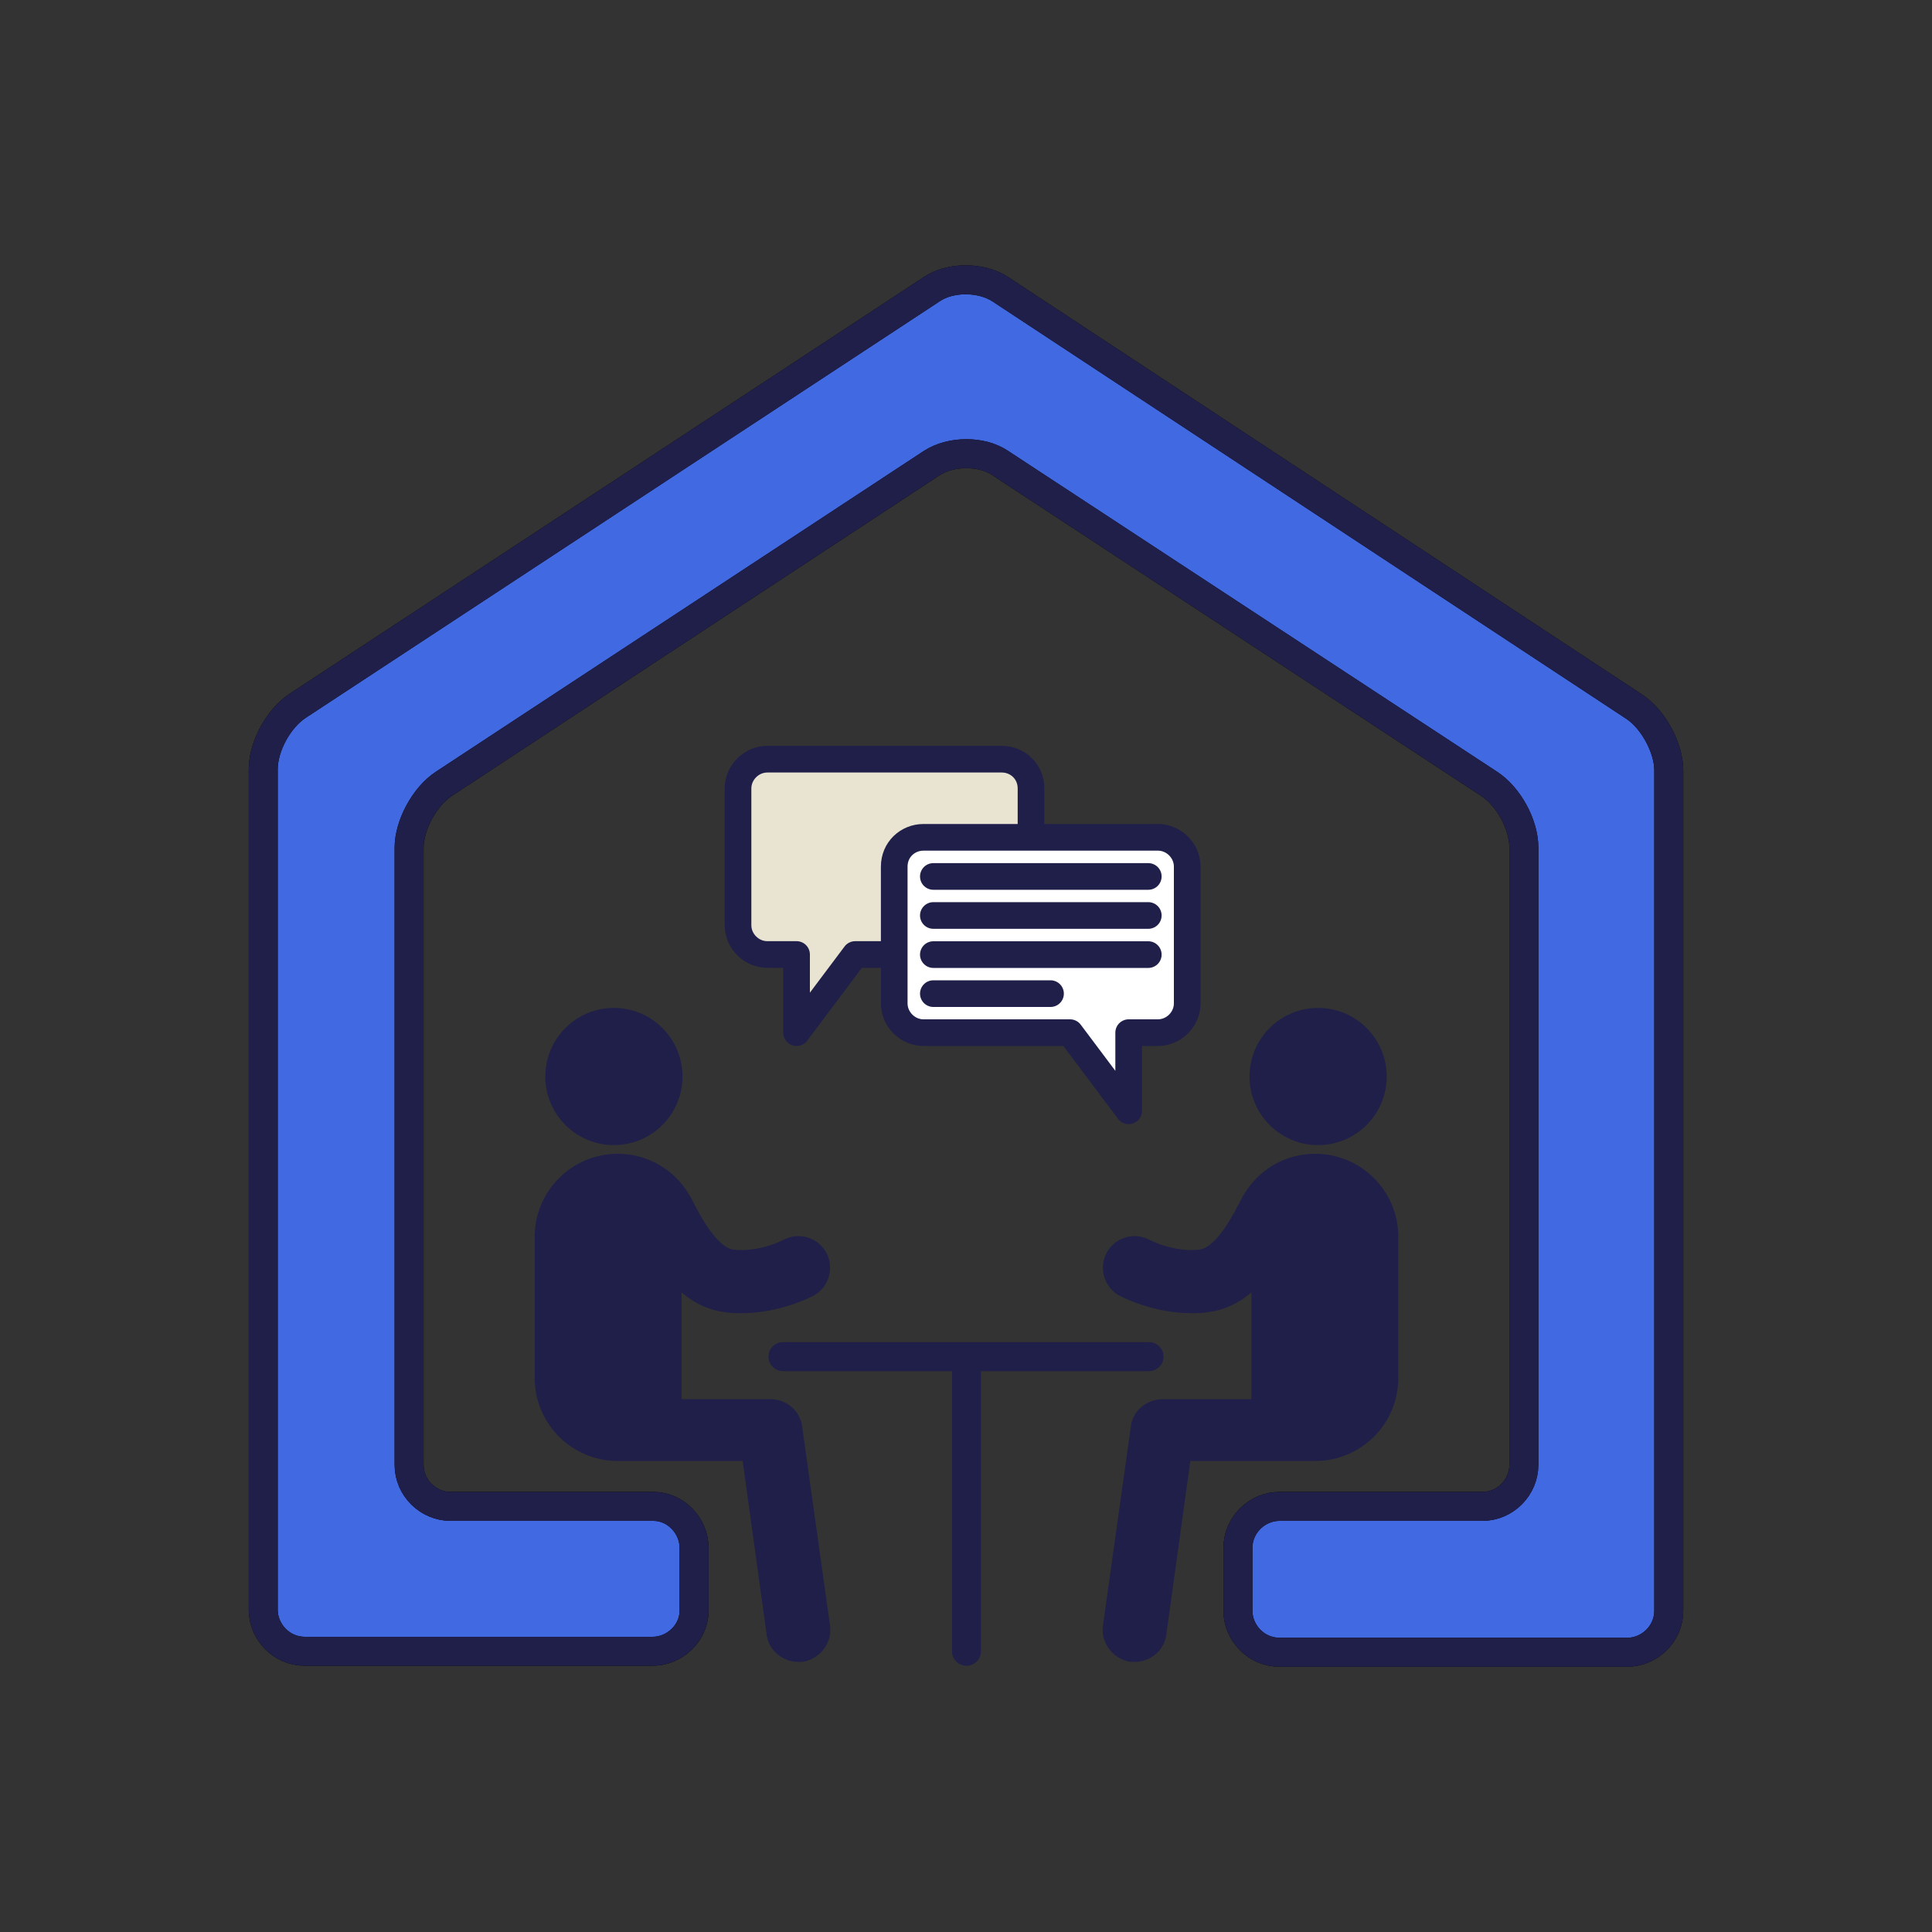 <?xml version="1.0" encoding="UTF-8"?><svg id="Layer_1" xmlns="http://www.w3.org/2000/svg" viewBox="0 0 200 200"><rect x="0" y="0" width="200" height="200" fill="#333333" stroke="none"/><defs><style>.cls-1{fill:#fff;}.cls-1,.cls-2,.cls-3{stroke-width:2.76px;}.cls-1,.cls-2,.cls-3,.cls-4,.cls-5{stroke:#1f1f49;stroke-linecap:round;stroke-linejoin:round;}.cls-2,.cls-5{fill:none;}.cls-3{fill:#e9e4d2;}.cls-4{fill:#1f1f49;stroke-width:2px;}.cls-6{fill:#4169e1;stroke:#000;stroke-miterlimit:10;}.cls-6,.cls-5{stroke-width:3px;}</style></defs><g><path class="cls-6" d="M67.55,170.94c2.3,0,4.3-1.9,4.3-4.2v-6.5c0-2.3-1.9-4.3-4.2-4.3h-21c-2.3,0-4.3-1.9-4.3-4.3v-63.9c0-2.3,1.6-5.3,3.6-6.6l50.5-33.2c2-1.3,5.2-1.3,7.1,0l50.6,33.2c2,1.3,3.6,4.2,3.6,6.6v63.9c0,2.3-1.9,4.3-4.3,4.3h-21c-2.3,0-4.3,1.9-4.3,4.3v6.5c0,2.3,1.9,4.3,4.3,4.3h36c2.3,0,4.3-1.9,4.3-4.3V79.74c0-2.3-1.6-5.3-3.6-6.6L103.55,29.94c-2-1.3-5.2-1.3-7.1,0L30.85,73.04c-2,1.3-3.6,4.2-3.6,6.6v87c0,2.3,1.9,4.3,4.3,4.3h36Z"/><path class="cls-5" d="M67.55,170.94c2.3,0,4.3-1.9,4.3-4.2v-6.5c0-2.3-1.9-4.3-4.2-4.3h-21c-2.3,0-4.3-1.9-4.3-4.3v-63.9c0-2.3,1.6-5.3,3.6-6.6l50.5-33.2c2-1.3,5.2-1.3,7.1,0l50.6,33.2c2,1.3,3.6,4.2,3.6,6.6v63.9c0,2.3-1.9,4.3-4.3,4.3h-21c-2.3,0-4.3,1.9-4.3,4.3v6.5c0,2.3,1.9,4.3,4.3,4.3h36c2.3,0,4.3-1.9,4.3-4.3V79.74c0-2.3-1.6-5.3-3.6-6.6L103.55,29.94c-2-1.3-5.2-1.3-7.1,0L30.85,73.04c-2,1.3-3.6,4.2-3.6,6.6v87c0,2.3,1.9,4.3,4.3,4.3h36Z"/></g><g><circle class="cls-4" cx="63.55" cy="111.44" r="6.1"/><path class="cls-4" d="M69.55,131.34c1.4,1.7,3.2,3.2,5.6,3.5,.5,.1,1.1,.1,1.6,.1,3.8,0,6.8-1.6,7-1.7,1.1-.6,1.5-2,.9-3.1-.6-1.1-2-1.5-3.1-.9,0,0-2.8,1.5-5.8,1.1-2.1-.3-3.8-3.4-4.7-5.1-.2-.4-.4-.8-.6-1.1h0c-1.3-2.2-3.7-3.7-6.5-3.7-4.2,0-7.6,3.4-7.6,7.6v14.6c0,4.2,3.4,7.6,7.6,7.6h13.8l2.6,18.8c.1,1.1,1.1,2,2.3,2h.3c1.2-.2,2.1-1.3,2-2.5l-2.9-20.7c-.1-1.1-1.1-2-2.3-2h-10.2v-14.5"/><circle class="cls-4" cx="136.45" cy="111.44" r="6.1"/><path class="cls-4" d="M130.55,131.34c-1.4,1.7-3.2,3.2-5.6,3.5-.5,.1-1.1,.1-1.6,.1-3.8,0-6.8-1.6-7-1.7-1.1-.6-1.5-2-.9-3.1,.6-1.1,2-1.5,3.1-.9,0,0,2.8,1.5,5.8,1.1,2.1-.3,3.8-3.4,4.7-5.1,.2-.4,.4-.8,.6-1.1h0c1.3-2.2,3.7-3.7,6.5-3.7,4.2,0,7.6,3.4,7.6,7.6v14.6c0,4.2-3.4,7.6-7.6,7.6h-13.8l-2.6,18.8c-.1,1.1-1.1,2-2.3,2h-.3c-1.2-.2-2.1-1.3-2-2.5l2.9-20.7c.1-1.1,1.1-2,2.3-2h10.2v-14.5"/></g><g><line class="cls-5" x1="81.05" y1="140.44" x2="118.95" y2="140.44"/><line class="cls-5" x1="100.05" y1="140.64" x2="100.05" y2="170.94"/></g><g><path class="cls-3" d="M103.7,78.59h-24.27c-1.65,0-3.03,1.38-3.03,3.03v14.16c0,1.65,1.38,3.03,3.03,3.03h3.03v8.09l6.07-8.09h15.17c1.65,0,3.03-1.38,3.03-3.03v-14.16c0-1.75-1.38-3.03-3.03-3.03Z"/><path class="cls-1" d="M95.6,86.68h24.27c1.65,0,3.03,1.38,3.03,3.03v14.16c0,1.65-1.38,3.03-3.03,3.03h-3.03v8.09l-6.07-8.09h-15.17c-1.65,0-3.03-1.38-3.03-3.03v-14.16c0-1.75,1.38-3.03,3.03-3.03Z"/><line class="cls-2" x1="96.62" y1="90.73" x2="118.87" y2="90.73"/><line class="cls-2" x1="96.62" y1="94.77" x2="118.87" y2="94.77"/><line class="cls-2" x1="96.62" y1="98.82" x2="118.87" y2="98.82"/><line class="cls-2" x1="96.62" y1="102.86" x2="108.75" y2="102.86"/></g></svg>